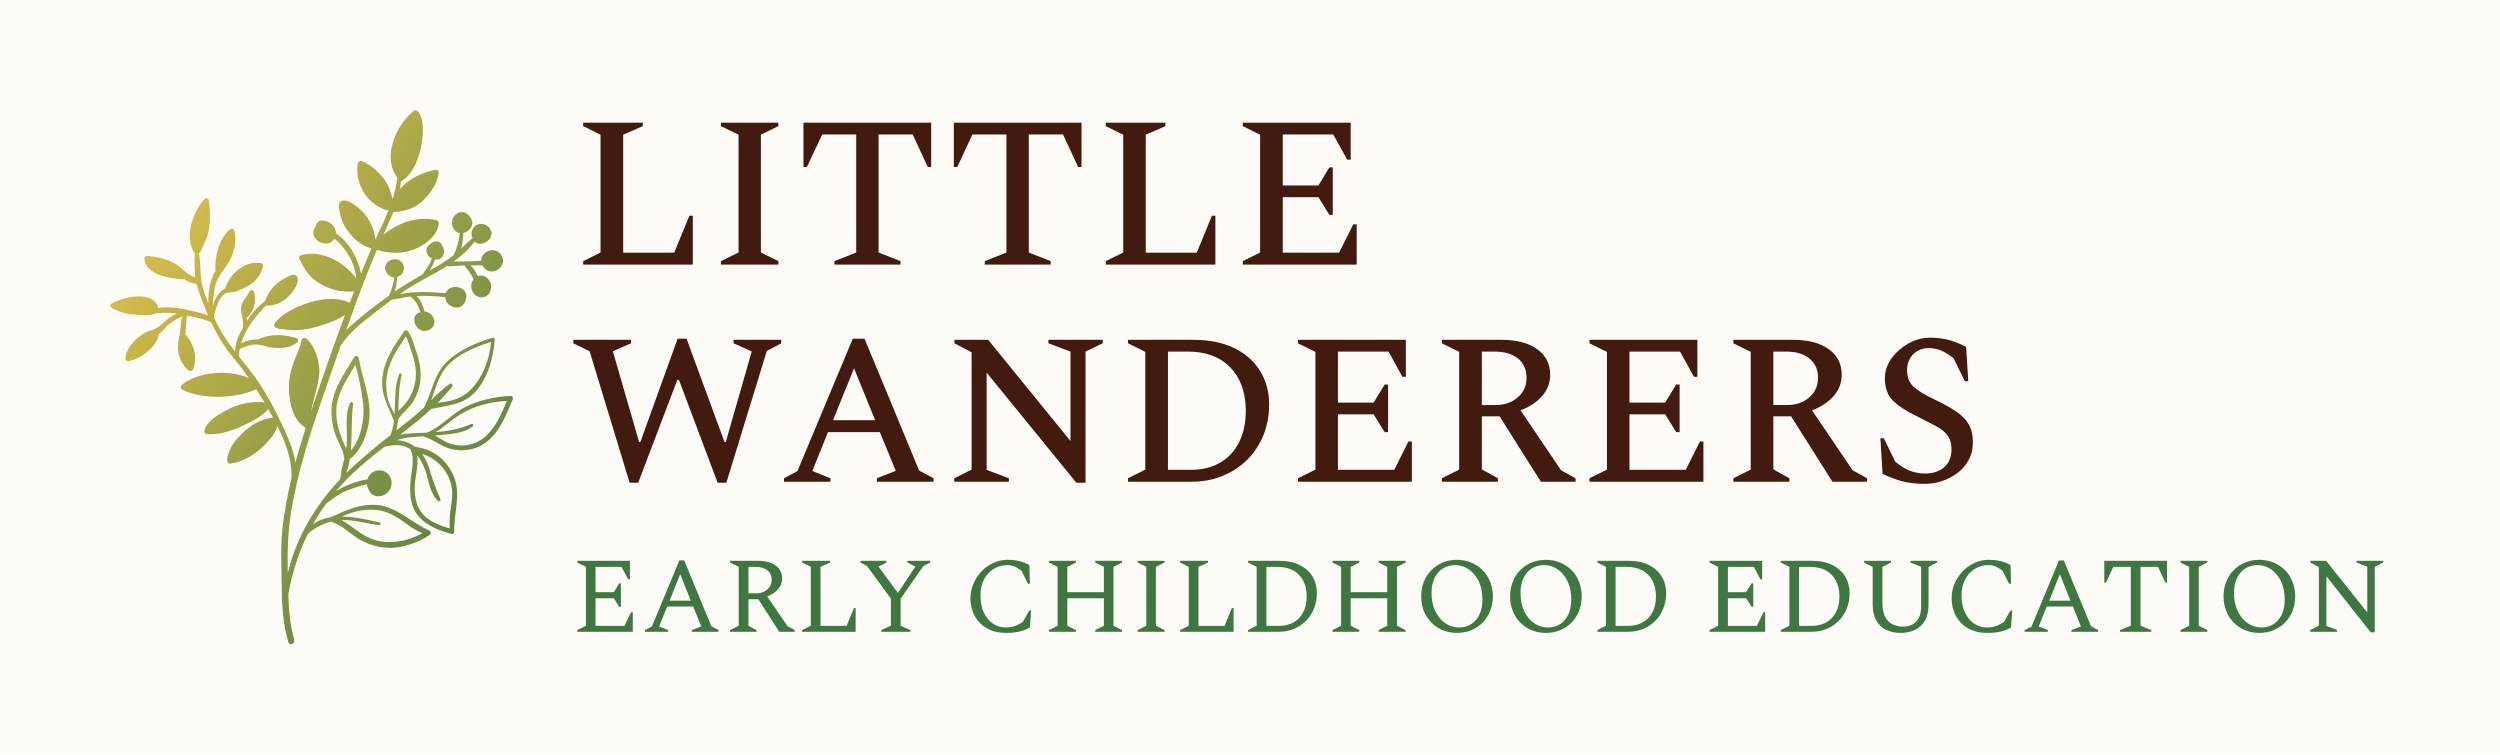<?xml version="1.0" encoding="UTF-8"?>
<!DOCTYPE svg PUBLIC '-//W3C//DTD SVG 1.0//EN'
          'http://www.w3.org/TR/2001/REC-SVG-20010904/DTD/svg10.dtd'>
<svg height="5.265" viewBox="0 0 17.443 5.265" width="17.443" xmlns="http://www.w3.org/2000/svg" xmlns:xlink="http://www.w3.org/1999/xlink"
><g
  ><path d="M-3.979 -0.856H13.464V4.409H-3.979z" fill="#fffcf7" transform="translate(3.979 .856)"
    /><g
    ><path d="M 0.09 0.99 L 0.09 0.966 L 0.211 0.906 L 0.211 0.084 L 0.09 0.024 L 0.09 -1.1102230246251565e-16 L 0.506 -1.1102230246251565e-16 L 0.506 0.024 L 0.369 0.084 L 0.369 0.907 L 0.725 0.907 L 0.831 0.649 L 0.855 0.649 L 0.855 0.99 L 0.09 0.99 Z M 1.051 0.99 L 1.051 0.966 L 1.174 0.906 L 1.174 0.084 L 1.051 0.024 L 1.051 -1.1102230246251565e-16 L 1.452 -1.1102230246251565e-16 L 1.452 0.024 L 1.33 0.084 L 1.33 0.906 L 1.452 0.966 L 1.452 0.99 L 1.051 0.99 Z M 1.843 0.99 L 1.843 0.966 L 1.995 0.906 L 1.995 0.082 L 1.758 0.082 L 1.651 0.309 L 1.627 0.309 L 1.627 -1.1102230246251565e-16 L 2.518 -1.1102230246251565e-16 L 2.518 0.309 L 2.494 0.309 L 2.389 0.082 L 2.151 0.082 L 2.151 0.906 L 2.304 0.966 L 2.304 0.99 L 1.843 0.99 Z M 2.892 0.99 L 2.892 0.966 L 3.043 0.906 L 3.043 0.082 L 2.806 0.082 L 2.7 0.309 L 2.676 0.309 L 2.676 -1.1102230246251565e-16 L 3.567 -1.1102230246251565e-16 L 3.567 0.309 L 3.543 0.309 L 3.438 0.082 L 3.199 0.082 L 3.199 0.906 L 3.352 0.966 L 3.352 0.99 L 2.892 0.99 Z M 3.736 0.99 L 3.736 0.966 L 3.858 0.906 L 3.858 0.084 L 3.736 0.024 L 3.736 -1.1102230246251565e-16 L 4.152 -1.1102230246251565e-16 L 4.152 0.024 L 4.015 0.084 L 4.015 0.907 L 4.371 0.907 L 4.477 0.649 L 4.501 0.649 L 4.501 0.99 L 3.736 0.99 Z M 4.692 0.99 L 4.692 0.966 L 4.813 0.906 L 4.813 0.084 L 4.692 0.024 L 4.692 -1.1102230246251565e-16 L 5.445 -1.1102230246251565e-16 L 5.445 0.258 L 5.421 0.258 L 5.323 0.082 L 4.971 0.082 L 4.971 0.438 L 5.22 0.438 L 5.296 0.312 L 5.32 0.312 L 5.32 0.643 L 5.296 0.643 L 5.22 0.52 L 4.971 0.52 L 4.971 0.907 L 5.364 0.907 L 5.463 0.709 L 5.487 0.709 L 5.487 0.99 L 4.692 0.99 Z M 0.414 2.512 L 0.135 1.595 L 0.021 1.539 L 0.021 1.515 L 0.424 1.515 L 0.424 1.539 L 0.297 1.595 L 0.48 2.228 L 0.489 2.228 L 0.749 1.507 L 0.811 1.507 L 1.076 2.228 L 1.085 2.228 L 1.266 1.596 L 1.139 1.539 L 1.139 1.515 L 1.472 1.515 L 1.472 1.539 L 1.371 1.593 L 1.089 2.512 L 1.028 2.512 L 0.758 1.794 L 0.747 1.794 L 0.474 2.512 L 0.414 2.512 Z M 1.491 2.505 L 1.491 2.481 L 1.585 2.431 L 1.971 1.507 L 2.053 1.507 L 2.434 2.427 L 2.535 2.481 L 2.535 2.505 L 2.139 2.505 L 2.139 2.481 L 2.271 2.429 L 2.16 2.159 L 1.798 2.159 L 1.689 2.43 L 1.815 2.481 L 1.815 2.505 L 1.491 2.505 Z M 1.833 2.076 L 2.127 2.076 L 1.98 1.714 L 1.833 2.076 Z M 2.679 2.505 L 2.679 2.481 L 2.8 2.421 L 2.8 1.602 L 2.68 1.539 L 2.68 1.515 L 2.916 1.515 L 3.49 2.221 L 3.49 1.597 L 3.336 1.539 L 3.336 1.515 L 3.715 1.515 L 3.715 1.539 L 3.595 1.597 L 3.595 2.512 L 3.531 2.512 L 2.905 1.744 L 2.905 2.422 L 3.06 2.481 L 3.06 2.505 L 2.679 2.505 Z M 3.891 2.505 L 3.891 2.481 L 4.012 2.421 L 4.012 1.599 L 3.891 1.539 L 3.891 1.515 L 4.347 1.515 Q 4.515 1.515 4.633 1.573 Q 4.752 1.632 4.814 1.734 Q 4.876 1.836 4.876 1.965 Q 4.876 2.082 4.836 2.181 Q 4.795 2.28 4.723 2.352 Q 4.65 2.424 4.552 2.464 Q 4.453 2.505 4.336 2.505 L 3.891 2.505 Z M 4.306 1.597 L 4.17 1.597 L 4.17 2.422 L 4.329 2.422 Q 4.449 2.422 4.534 2.372 Q 4.62 2.322 4.666 2.23 Q 4.713 2.137 4.713 2.011 Q 4.713 1.887 4.666 1.793 Q 4.618 1.7 4.528 1.648 Q 4.437 1.597 4.306 1.597 Z M 5.077 2.505 L 5.077 2.481 L 5.199 2.421 L 5.199 1.599 L 5.077 1.539 L 5.077 1.515 L 5.83 1.515 L 5.83 1.773 L 5.806 1.773 L 5.709 1.597 L 5.356 1.597 L 5.356 1.953 L 5.605 1.953 L 5.682 1.827 L 5.706 1.827 L 5.706 2.159 L 5.682 2.159 L 5.605 2.035 L 5.356 2.035 L 5.356 2.422 L 5.749 2.422 L 5.848 2.224 L 5.872 2.224 L 5.872 2.505 L 5.077 2.505 Z M 6.081 2.505 L 6.081 2.481 L 6.202 2.421 L 6.202 1.599 L 6.081 1.539 L 6.081 1.515 L 6.498 1.515 Q 6.655 1.515 6.746 1.58 Q 6.837 1.645 6.837 1.759 Q 6.837 1.843 6.78 1.908 Q 6.723 1.972 6.63 2.007 L 6.913 2.425 L 7.014 2.481 L 7.014 2.505 L 6.772 2.505 L 6.484 2.049 L 6.36 2.049 L 6.36 2.419 L 6.472 2.481 L 6.472 2.505 L 6.081 2.505 Z M 6.448 1.597 L 6.36 1.597 L 6.36 1.97 L 6.457 1.97 Q 6.55 1.97 6.611 1.916 Q 6.672 1.863 6.672 1.78 Q 6.672 1.695 6.613 1.646 Q 6.553 1.597 6.448 1.597 Z M 7.111 2.505 L 7.111 2.481 L 7.233 2.421 L 7.233 1.599 L 7.111 1.539 L 7.111 1.515 L 7.864 1.515 L 7.864 1.773 L 7.84 1.773 L 7.743 1.597 L 7.39 1.597 L 7.39 1.953 L 7.639 1.953 L 7.716 1.827 L 7.74 1.827 L 7.74 2.159 L 7.716 2.159 L 7.639 2.035 L 7.39 2.035 L 7.39 2.422 L 7.783 2.422 L 7.882 2.224 L 7.906 2.224 L 7.906 2.505 L 7.111 2.505 Z M 8.115 2.505 L 8.115 2.481 L 8.236 2.421 L 8.236 1.599 L 8.115 1.539 L 8.115 1.515 L 8.532 1.515 Q 8.689 1.515 8.78 1.58 Q 8.871 1.645 8.871 1.759 Q 8.871 1.843 8.814 1.908 Q 8.757 1.972 8.664 2.007 L 8.947 2.425 L 9.048 2.481 L 9.048 2.505 L 8.806 2.505 L 8.518 2.049 L 8.394 2.049 L 8.394 2.419 L 8.506 2.481 L 8.506 2.505 L 8.115 2.505 Z M 8.482 1.597 L 8.394 1.597 L 8.394 1.97 L 8.491 1.97 Q 8.584 1.97 8.645 1.916 Q 8.706 1.863 8.706 1.78 Q 8.706 1.695 8.646 1.646 Q 8.587 1.597 8.482 1.597 Z M 9.454 2.52 Q 9.36 2.52 9.293 2.502 Q 9.226 2.484 9.156 2.45 L 9.141 2.202 L 9.165 2.202 L 9.244 2.365 Q 9.297 2.409 9.348 2.429 Q 9.399 2.448 9.45 2.448 Q 9.537 2.448 9.587 2.403 Q 9.637 2.358 9.637 2.28 Q 9.637 2.218 9.609 2.182 Q 9.582 2.145 9.527 2.116 Q 9.472 2.087 9.393 2.047 Q 9.286 1.996 9.229 1.94 Q 9.172 1.884 9.172 1.782 Q 9.172 1.728 9.198 1.678 Q 9.225 1.627 9.27 1.588 Q 9.315 1.548 9.37 1.524 Q 9.426 1.5 9.486 1.5 Q 9.556 1.5 9.618 1.516 Q 9.679 1.533 9.739 1.564 L 9.754 1.804 L 9.73 1.804 L 9.652 1.644 Q 9.604 1.607 9.565 1.59 Q 9.526 1.573 9.477 1.573 Q 9.412 1.573 9.369 1.617 Q 9.327 1.66 9.327 1.726 Q 9.327 1.8 9.372 1.842 Q 9.418 1.884 9.52 1.932 Q 9.61 1.975 9.669 2.015 Q 9.729 2.055 9.757 2.104 Q 9.786 2.154 9.786 2.23 Q 9.786 2.301 9.756 2.355 Q 9.726 2.409 9.676 2.446 Q 9.627 2.482 9.569 2.501 Q 9.511 2.52 9.454 2.52 Z" fill="#431a10" transform="translate(3.979 .856)"
    /></g
    ><g
    ><path d="M 0.049 3.552 L 0.049 3.54 L 0.109 3.51 L 0.109 3.099 L 0.049 3.069 L 0.049 3.057 L 0.416 3.057 L 0.416 3.186 L 0.404 3.186 L 0.357 3.099 L 0.176 3.099 L 0.176 3.276 L 0.304 3.276 L 0.341 3.214 L 0.353 3.214 L 0.353 3.378 L 0.341 3.378 L 0.304 3.318 L 0.176 3.318 L 0.176 3.511 L 0.378 3.511 L 0.424 3.416 L 0.436 3.416 L 0.436 3.552 L 0.049 3.552 Z M 0.521 3.552 L 0.521 3.54 L 0.569 3.516 L 0.761 3.054 L 0.795 3.054 L 0.984 3.513 L 1.034 3.54 L 1.034 3.552 L 0.848 3.552 L 0.848 3.54 L 0.914 3.515 L 0.858 3.376 L 0.676 3.376 L 0.62 3.515 L 0.683 3.54 L 0.683 3.552 L 0.521 3.552 Z M 0.693 3.335 L 0.841 3.335 L 0.767 3.15 L 0.693 3.335 Z M 1.115 3.552 L 1.115 3.54 L 1.175 3.51 L 1.175 3.099 L 1.115 3.069 L 1.115 3.057 L 1.309 3.057 Q 1.387 3.057 1.433 3.09 Q 1.478 3.123 1.478 3.18 Q 1.478 3.222 1.45 3.255 Q 1.421 3.288 1.374 3.306 L 1.516 3.513 L 1.566 3.54 L 1.566 3.552 L 1.458 3.552 L 1.312 3.325 L 1.243 3.325 L 1.243 3.51 L 1.299 3.54 L 1.299 3.552 L 1.115 3.552 Z M 1.291 3.099 L 1.243 3.099 L 1.243 3.284 L 1.296 3.284 Q 1.343 3.284 1.374 3.257 Q 1.405 3.231 1.405 3.189 Q 1.405 3.147 1.375 3.123 Q 1.344 3.099 1.291 3.099 Z M 1.618 3.552 L 1.618 3.54 L 1.678 3.51 L 1.678 3.099 L 1.618 3.069 L 1.618 3.057 L 1.813 3.057 L 1.813 3.069 L 1.746 3.099 L 1.746 3.511 L 1.928 3.511 L 1.979 3.386 L 1.991 3.386 L 1.991 3.552 L 1.618 3.552 Z M 2.17 3.552 L 2.17 3.54 L 2.237 3.51 L 2.237 3.321 L 2.071 3.094 L 2.025 3.069 L 2.025 3.057 L 2.206 3.057 L 2.206 3.069 L 2.152 3.096 L 2.152 3.099 L 2.286 3.281 L 2.407 3.099 L 2.407 3.096 L 2.352 3.069 L 2.352 3.057 L 2.511 3.057 L 2.511 3.069 L 2.463 3.094 L 2.305 3.321 L 2.305 3.51 L 2.372 3.54 L 2.372 3.552 L 2.17 3.552 Z M 3.04 3.56 Q 2.963 3.56 2.908 3.528 Q 2.852 3.497 2.822 3.442 Q 2.792 3.388 2.792 3.318 Q 2.792 3.265 2.813 3.217 Q 2.833 3.168 2.869 3.131 Q 2.905 3.093 2.951 3.072 Q 2.998 3.05 3.051 3.05 Q 3.088 3.05 3.115 3.055 Q 3.141 3.06 3.161 3.067 Q 3.182 3.075 3.203 3.086 L 3.207 3.217 L 3.193 3.217 L 3.148 3.126 Q 3.119 3.105 3.098 3.096 Q 3.076 3.087 3.049 3.087 Q 2.995 3.087 2.953 3.114 Q 2.911 3.141 2.886 3.188 Q 2.862 3.235 2.862 3.296 Q 2.862 3.367 2.885 3.418 Q 2.909 3.468 2.949 3.495 Q 2.989 3.522 3.038 3.522 Q 3.079 3.522 3.107 3.51 Q 3.136 3.498 3.157 3.484 L 3.202 3.404 L 3.215 3.404 L 3.207 3.523 Q 3.185 3.534 3.162 3.543 Q 3.139 3.551 3.11 3.555 Q 3.081 3.56 3.04 3.56 Z M 3.34 3.552 L 3.34 3.54 L 3.4 3.51 L 3.4 3.099 L 3.34 3.069 L 3.34 3.057 L 3.528 3.057 L 3.528 3.069 L 3.468 3.099 L 3.468 3.276 L 3.723 3.276 L 3.723 3.099 L 3.663 3.069 L 3.663 3.057 L 3.85 3.057 L 3.85 3.069 L 3.79 3.099 L 3.79 3.51 L 3.85 3.54 L 3.85 3.552 L 3.663 3.552 L 3.663 3.54 L 3.723 3.51 L 3.723 3.318 L 3.468 3.318 L 3.468 3.51 L 3.528 3.54 L 3.528 3.552 L 3.34 3.552 Z M 3.959 3.552 L 3.959 3.54 L 4.019 3.51 L 4.019 3.099 L 3.959 3.069 L 3.959 3.057 L 4.146 3.057 L 4.146 3.069 L 4.086 3.099 L 4.086 3.51 L 4.146 3.54 L 4.146 3.552 L 3.959 3.552 Z M 4.255 3.552 L 4.255 3.54 L 4.315 3.51 L 4.315 3.099 L 4.255 3.069 L 4.255 3.057 L 4.45 3.057 L 4.45 3.069 L 4.383 3.099 L 4.383 3.511 L 4.565 3.511 L 4.616 3.386 L 4.628 3.386 L 4.628 3.552 L 4.255 3.552 Z M 4.729 3.552 L 4.729 3.54 L 4.789 3.51 L 4.789 3.099 L 4.729 3.069 L 4.729 3.057 L 4.949 3.057 Q 5.031 3.057 5.09 3.087 Q 5.148 3.116 5.179 3.167 Q 5.209 3.218 5.209 3.282 Q 5.209 3.341 5.189 3.39 Q 5.169 3.44 5.133 3.476 Q 5.097 3.512 5.049 3.532 Q 5.001 3.552 4.944 3.552 L 4.729 3.552 Z M 4.932 3.099 L 4.857 3.099 L 4.857 3.511 L 4.943 3.511 Q 5.003 3.511 5.047 3.486 Q 5.091 3.461 5.114 3.415 Q 5.138 3.369 5.138 3.306 Q 5.138 3.243 5.114 3.196 Q 5.09 3.15 5.044 3.124 Q 4.998 3.099 4.932 3.099 Z M 5.318 3.552 L 5.318 3.54 L 5.378 3.51 L 5.378 3.099 L 5.318 3.069 L 5.318 3.057 L 5.505 3.057 L 5.505 3.069 L 5.445 3.099 L 5.445 3.276 L 5.7 3.276 L 5.7 3.099 L 5.64 3.069 L 5.64 3.057 L 5.828 3.057 L 5.828 3.069 L 5.768 3.099 L 5.768 3.51 L 5.828 3.54 L 5.828 3.552 L 5.64 3.552 L 5.64 3.54 L 5.7 3.51 L 5.7 3.318 L 5.445 3.318 L 5.445 3.51 L 5.505 3.54 L 5.505 3.552 L 5.318 3.552 Z M 6.186 3.56 Q 6.132 3.56 6.087 3.541 Q 6.042 3.522 6.008 3.488 Q 5.974 3.453 5.955 3.407 Q 5.937 3.36 5.937 3.305 Q 5.937 3.249 5.955 3.203 Q 5.974 3.156 6.008 3.122 Q 6.042 3.088 6.087 3.069 Q 6.132 3.05 6.186 3.05 Q 6.24 3.05 6.286 3.069 Q 6.332 3.088 6.366 3.122 Q 6.399 3.156 6.418 3.203 Q 6.437 3.249 6.437 3.305 Q 6.437 3.36 6.418 3.407 Q 6.399 3.453 6.366 3.488 Q 6.332 3.522 6.286 3.541 Q 6.24 3.56 6.186 3.56 Z M 6.202 3.522 Q 6.25 3.522 6.287 3.498 Q 6.323 3.474 6.344 3.431 Q 6.364 3.387 6.364 3.328 Q 6.364 3.255 6.339 3.201 Q 6.313 3.147 6.27 3.117 Q 6.227 3.087 6.174 3.087 Q 6.126 3.087 6.089 3.11 Q 6.051 3.134 6.03 3.177 Q 6.009 3.221 6.009 3.28 Q 6.009 3.353 6.035 3.408 Q 6.061 3.462 6.105 3.492 Q 6.148 3.522 6.202 3.522 Z M 6.807 3.56 Q 6.753 3.56 6.707 3.541 Q 6.662 3.522 6.628 3.488 Q 6.594 3.453 6.576 3.407 Q 6.557 3.36 6.557 3.305 Q 6.557 3.249 6.576 3.203 Q 6.594 3.156 6.628 3.122 Q 6.662 3.088 6.707 3.069 Q 6.753 3.05 6.807 3.05 Q 6.861 3.05 6.906 3.069 Q 6.952 3.088 6.986 3.122 Q 7.02 3.156 7.038 3.203 Q 7.057 3.249 7.057 3.305 Q 7.057 3.36 7.038 3.407 Q 7.02 3.453 6.986 3.488 Q 6.952 3.522 6.906 3.541 Q 6.861 3.56 6.807 3.56 Z M 6.822 3.522 Q 6.87 3.522 6.907 3.498 Q 6.943 3.474 6.964 3.431 Q 6.984 3.387 6.984 3.328 Q 6.984 3.255 6.959 3.201 Q 6.933 3.147 6.89 3.117 Q 6.847 3.087 6.794 3.087 Q 6.746 3.087 6.709 3.11 Q 6.672 3.134 6.651 3.177 Q 6.63 3.221 6.63 3.28 Q 6.63 3.353 6.655 3.408 Q 6.681 3.462 6.725 3.492 Q 6.768 3.522 6.822 3.522 Z M 7.166 3.552 L 7.166 3.54 L 7.226 3.51 L 7.226 3.099 L 7.166 3.069 L 7.166 3.057 L 7.386 3.057 Q 7.468 3.057 7.527 3.087 Q 7.585 3.116 7.615 3.167 Q 7.646 3.218 7.646 3.282 Q 7.646 3.341 7.626 3.39 Q 7.606 3.44 7.57 3.476 Q 7.534 3.512 7.486 3.532 Q 7.437 3.552 7.38 3.552 L 7.166 3.552 Z M 7.368 3.099 L 7.293 3.099 L 7.293 3.511 L 7.38 3.511 Q 7.44 3.511 7.483 3.486 Q 7.527 3.461 7.551 3.415 Q 7.575 3.369 7.575 3.306 Q 7.575 3.243 7.551 3.196 Q 7.527 3.15 7.48 3.124 Q 7.434 3.099 7.368 3.099 Z M 7.949 3.552 L 7.949 3.54 L 8.009 3.51 L 8.009 3.099 L 7.949 3.069 L 7.949 3.057 L 8.316 3.057 L 8.316 3.186 L 8.304 3.186 L 8.258 3.099 L 8.077 3.099 L 8.077 3.276 L 8.204 3.276 L 8.242 3.214 L 8.254 3.214 L 8.254 3.378 L 8.242 3.378 L 8.204 3.318 L 8.077 3.318 L 8.077 3.511 L 8.279 3.511 L 8.325 3.416 L 8.337 3.416 L 8.337 3.552 L 7.949 3.552 Z M 8.446 3.552 L 8.446 3.54 L 8.506 3.51 L 8.506 3.099 L 8.446 3.069 L 8.446 3.057 L 8.666 3.057 Q 8.748 3.057 8.807 3.087 Q 8.865 3.116 8.896 3.167 Q 8.926 3.218 8.926 3.282 Q 8.926 3.341 8.906 3.39 Q 8.886 3.44 8.85 3.476 Q 8.814 3.512 8.766 3.532 Q 8.717 3.552 8.66 3.552 L 8.446 3.552 Z M 8.648 3.099 L 8.573 3.099 L 8.573 3.511 L 8.66 3.511 Q 8.72 3.511 8.764 3.486 Q 8.807 3.461 8.831 3.415 Q 8.855 3.369 8.855 3.306 Q 8.855 3.243 8.831 3.196 Q 8.807 3.15 8.761 3.124 Q 8.714 3.099 8.648 3.099 Z M 9.282 3.56 Q 9.226 3.56 9.182 3.539 Q 9.138 3.518 9.113 3.474 Q 9.087 3.43 9.087 3.36 L 9.087 3.099 L 9.027 3.069 L 9.027 3.057 L 9.215 3.057 L 9.215 3.069 L 9.155 3.099 L 9.155 3.349 Q 9.155 3.411 9.174 3.448 Q 9.194 3.485 9.227 3.501 Q 9.26 3.516 9.302 3.516 Q 9.335 3.516 9.363 3.502 Q 9.391 3.488 9.408 3.457 Q 9.425 3.426 9.425 3.375 L 9.425 3.098 L 9.35 3.069 L 9.35 3.057 L 9.536 3.057 L 9.536 3.069 L 9.477 3.099 L 9.477 3.36 Q 9.477 3.43 9.452 3.474 Q 9.426 3.518 9.382 3.539 Q 9.338 3.56 9.282 3.56 Z M 9.885 3.56 Q 9.809 3.56 9.753 3.528 Q 9.698 3.497 9.668 3.442 Q 9.638 3.388 9.638 3.318 Q 9.638 3.265 9.658 3.217 Q 9.679 3.168 9.714 3.131 Q 9.75 3.093 9.797 3.072 Q 9.844 3.05 9.896 3.05 Q 9.934 3.05 9.96 3.055 Q 9.986 3.06 10.007 3.067 Q 10.028 3.075 10.049 3.086 L 10.052 3.217 L 10.039 3.217 L 9.993 3.126 Q 9.965 3.105 9.943 3.096 Q 9.922 3.087 9.895 3.087 Q 9.841 3.087 9.798 3.114 Q 9.756 3.141 9.732 3.188 Q 9.707 3.235 9.707 3.296 Q 9.707 3.367 9.731 3.418 Q 9.755 3.468 9.795 3.495 Q 9.835 3.522 9.884 3.522 Q 9.925 3.522 9.953 3.51 Q 9.981 3.498 10.003 3.484 L 10.048 3.404 L 10.061 3.404 L 10.052 3.523 Q 10.031 3.534 10.008 3.543 Q 9.985 3.551 9.956 3.555 Q 9.926 3.56 9.885 3.56 Z M 10.147 3.552 L 10.147 3.54 L 10.195 3.516 L 10.387 3.054 L 10.421 3.054 L 10.61 3.513 L 10.66 3.54 L 10.66 3.552 L 10.474 3.552 L 10.474 3.54 L 10.54 3.515 L 10.484 3.376 L 10.301 3.376 L 10.246 3.515 L 10.309 3.54 L 10.309 3.552 L 10.147 3.552 Z M 10.319 3.335 L 10.467 3.335 L 10.393 3.15 L 10.319 3.335 Z M 10.813 3.552 L 10.813 3.54 L 10.888 3.51 L 10.888 3.099 L 10.766 3.099 L 10.715 3.209 L 10.703 3.209 L 10.703 3.057 L 11.141 3.057 L 11.141 3.209 L 11.129 3.209 L 11.078 3.099 L 10.956 3.099 L 10.956 3.51 L 11.031 3.54 L 11.031 3.552 L 10.813 3.552 Z M 11.235 3.552 L 11.235 3.54 L 11.295 3.51 L 11.295 3.099 L 11.235 3.069 L 11.235 3.057 L 11.422 3.057 L 11.422 3.069 L 11.362 3.099 L 11.362 3.51 L 11.422 3.54 L 11.422 3.552 L 11.235 3.552 Z M 11.785 3.56 Q 11.731 3.56 11.685 3.541 Q 11.64 3.522 11.606 3.488 Q 11.572 3.453 11.554 3.407 Q 11.535 3.36 11.535 3.305 Q 11.535 3.249 11.554 3.203 Q 11.572 3.156 11.606 3.122 Q 11.64 3.088 11.685 3.069 Q 11.731 3.05 11.785 3.05 Q 11.839 3.05 11.884 3.069 Q 11.93 3.088 11.964 3.122 Q 11.998 3.156 12.016 3.203 Q 12.035 3.249 12.035 3.305 Q 12.035 3.36 12.016 3.407 Q 11.998 3.453 11.964 3.488 Q 11.93 3.522 11.884 3.541 Q 11.839 3.56 11.785 3.56 Z M 11.8 3.522 Q 11.848 3.522 11.885 3.498 Q 11.921 3.474 11.942 3.431 Q 11.962 3.387 11.962 3.328 Q 11.962 3.255 11.937 3.201 Q 11.911 3.147 11.868 3.117 Q 11.825 3.087 11.772 3.087 Q 11.724 3.087 11.687 3.11 Q 11.65 3.134 11.629 3.177 Q 11.608 3.221 11.608 3.28 Q 11.608 3.353 11.634 3.408 Q 11.659 3.462 11.703 3.492 Q 11.746 3.522 11.8 3.522 Z M 12.14 3.552 L 12.14 3.54 L 12.2 3.51 L 12.2 3.101 L 12.141 3.069 L 12.141 3.057 L 12.251 3.057 L 12.538 3.417 L 12.538 3.098 L 12.463 3.069 L 12.463 3.057 L 12.649 3.057 L 12.649 3.069 L 12.59 3.099 L 12.59 3.556 L 12.562 3.556 L 12.253 3.165 L 12.253 3.511 L 12.328 3.54 L 12.328 3.552 L 12.14 3.552 Z" fill="#3e7742" transform="translate(3.979 .856)"
    /></g
    ><g clip-path="url(&quot;#a&quot;)" transform="translate(3.979 .856)"
    ><g clip-path="url(&quot;#b&quot;)"
      ><path d="M -0.419 1.906 C -0.522 1.912 -0.639 1.936 -0.731 1.983 C -0.829 2.032 -0.9 2.122 -1.001 2.163 C -1.011 2.163 -1.021 2.164 -1.031 2.164 C -1.082 2.167 -1.136 2.166 -1.186 2.176 C -1.112 2.119 -1.039 2.061 -0.971 1.998 C -0.862 1.972 -0.752 1.972 -0.668 1.884 C -0.576 1.786 -0.537 1.645 -0.527 1.514 C -0.527 1.51 -0.528 1.505 -0.532 1.503 C -0.535 1.5 -0.54 1.5 -0.544 1.501 C -0.656 1.535 -0.773 1.584 -0.859 1.666 C -0.953 1.757 -0.963 1.877 -1.02 1.986 C -1.024 1.991 -1.029 1.995 -1.033 1.999 C -1.091 2.052 -1.152 2.1 -1.214 2.148 C -1.208 2.123 -1.204 2.097 -1.203 2.071 C -1.202 2.07 -1.201 2.07 -1.201 2.069 C -1.168 2.019 -1.117 1.986 -1.088 1.931 C -1.06 1.88 -1.045 1.823 -1.044 1.765 C -1.044 1.706 -1.055 1.648 -1.076 1.593 C -1.091 1.551 -1.105 1.487 -1.135 1.454 C -1.138 1.45 -1.142 1.448 -1.147 1.448 C -1.152 1.448 -1.156 1.45 -1.159 1.454 C -1.227 1.555 -1.299 1.655 -1.311 1.779 C -1.323 1.899 -1.27 1.977 -1.23 2.082 C -1.234 2.116 -1.242 2.149 -1.255 2.181 C -1.362 2.263 -1.464 2.35 -1.562 2.443 C -1.551 2.412 -1.543 2.38 -1.539 2.347 C -1.454 2.288 -1.406 2.148 -1.401 2.05 C -1.393 1.912 -1.454 1.777 -1.476 1.642 C -1.478 1.629 -1.499 1.621 -1.507 1.634 C -1.573 1.748 -1.661 1.861 -1.666 1.997 C -1.668 2.052 -1.661 2.107 -1.645 2.159 C -1.627 2.219 -1.581 2.283 -1.577 2.344 C -1.59 2.391 -1.599 2.439 -1.605 2.487 C -1.778 2.668 -1.914 2.898 -1.971 3.144 C -1.974 3.005 -1.972 2.87 -1.95 2.732 C -1.905 2.438 -1.811 2.155 -1.714 1.876 C -1.677 1.769 -1.639 1.662 -1.602 1.555 C -1.556 1.485 -1.495 1.429 -1.427 1.375 C -1.367 1.327 -1.307 1.28 -1.245 1.235 C -1.201 1.228 -1.158 1.218 -1.114 1.213 C -1.114 1.213 -1.113 1.214 -1.113 1.215 C -1.093 1.23 -1.077 1.25 -1.066 1.272 C -1.058 1.288 -1.051 1.305 -1.045 1.322 C -1.053 1.323 -1.06 1.327 -1.067 1.331 C -1.104 1.358 -1.089 1.413 -1.058 1.438 C -1.042 1.451 -1.022 1.456 -1.002 1.452 C -0.982 1.448 -0.965 1.436 -0.955 1.418 C -0.934 1.379 -0.964 1.33 -1.005 1.319 C -1.009 1.318 -1.013 1.318 -1.017 1.318 C -1.027 1.281 -1.045 1.232 -1.074 1.209 C -1.072 1.209 -1.07 1.209 -1.067 1.209 C -1.002 1.207 -0.937 1.21 -0.872 1.217 C -0.872 1.219 -0.871 1.222 -0.871 1.225 C -0.87 1.228 -0.87 1.23 -0.869 1.233 C -0.865 1.28 -0.764 1.328 -0.732 1.244 C -0.691 1.139 -0.845 1.115 -0.869 1.19 C -0.977 1.181 -1.086 1.174 -1.191 1.197 C -1.176 1.187 -1.161 1.176 -1.146 1.166 C -1.055 1.107 -0.954 1.059 -0.862 1.001 C -0.824 1.003 -0.784 0.997 -0.746 0.996 C -0.744 0.996 -0.741 0.996 -0.739 0.996 C -0.721 1.018 -0.704 1.041 -0.689 1.065 C -0.684 1.074 -0.679 1.083 -0.674 1.092 C -0.682 1.102 -0.688 1.114 -0.69 1.127 C -0.697 1.167 -0.672 1.212 -0.63 1.218 C -0.595 1.224 -0.561 1.2 -0.555 1.165 C -0.543 1.136 -0.56 1.096 -0.589 1.077 C -0.606 1.066 -0.626 1.064 -0.644 1.071 C -0.659 1.045 -0.674 1.016 -0.695 0.996 C -0.667 0.996 -0.64 0.996 -0.612 0.995 C -0.612 0.995 -0.612 0.996 -0.612 0.997 C -0.577 1.064 -0.497 1.039 -0.478 0.994 C -0.468 0.977 -0.466 0.956 -0.475 0.937 C -0.505 0.855 -0.624 0.89 -0.621 0.963 C -0.685 0.969 -0.751 0.968 -0.816 0.969 C -0.759 0.931 -0.709 0.884 -0.668 0.83 C -0.656 0.842 -0.64 0.848 -0.623 0.845 C -0.581 0.84 -0.536 0.799 -0.553 0.754 C -0.56 0.735 -0.574 0.72 -0.593 0.712 C -0.612 0.704 -0.633 0.704 -0.651 0.712 C -0.68 0.727 -0.695 0.76 -0.687 0.792 C -0.686 0.796 -0.684 0.801 -0.682 0.805 C -0.711 0.828 -0.736 0.855 -0.763 0.88 C -0.758 0.866 -0.755 0.852 -0.752 0.837 C -0.749 0.814 -0.747 0.792 -0.746 0.769 C -0.711 0.762 -0.68 0.729 -0.684 0.692 C -0.687 0.675 -0.695 0.659 -0.707 0.648 C -0.727 0.622 -0.764 0.616 -0.791 0.634 C -0.837 0.662 -0.838 0.741 -0.787 0.765 C -0.782 0.767 -0.777 0.769 -0.771 0.77 C -0.774 0.796 -0.779 0.821 -0.785 0.847 C -0.793 0.874 -0.802 0.9 -0.814 0.925 C -0.86 0.96 -0.908 0.991 -0.959 1.019 C -0.967 1.023 -0.974 1.027 -0.982 1.031 C -0.966 1.008 -0.953 0.982 -0.944 0.954 C -0.919 0.959 -0.894 0.946 -0.885 0.922 C -0.876 0.901 -0.88 0.876 -0.895 0.858 C -0.897 0.848 -0.903 0.84 -0.911 0.835 C -0.929 0.824 -0.951 0.826 -0.967 0.839 C -0.968 0.84 -0.969 0.84 -0.97 0.841 C -1.007 0.863 -1.01 0.893 -0.997 0.917 C -0.992 0.931 -0.981 0.942 -0.967 0.947 C -0.976 0.989 -1.007 1.023 -1.031 1.059 C -1.098 1.097 -1.163 1.135 -1.225 1.178 C -1.215 1.145 -1.209 1.111 -1.208 1.076 C -1.181 1.069 -1.163 1.046 -1.161 1.019 C -1.16 1.011 -1.161 1.002 -1.164 0.994 C -1.179 0.95 -1.234 0.94 -1.269 0.968 C -1.306 0.997 -1.296 1.047 -1.258 1.07 C -1.249 1.076 -1.238 1.079 -1.228 1.079 C -1.23 1.099 -1.234 1.119 -1.24 1.139 C -1.246 1.162 -1.254 1.184 -1.264 1.206 C -1.352 1.268 -1.438 1.335 -1.519 1.406 C -1.534 1.419 -1.549 1.434 -1.564 1.449 C -1.517 1.315 -1.468 1.182 -1.416 1.05 C -1.395 0.995 -1.372 0.942 -1.349 0.888 C -1.259 0.913 -1.172 0.918 -1.082 0.881 C -1.013 0.853 -0.921 0.783 -0.918 0.701 C -0.917 0.691 -0.924 0.681 -0.934 0.68 C -1.069 0.65 -1.2 0.698 -1.303 0.781 C -1.289 0.749 -1.275 0.717 -1.261 0.685 C -1.252 0.664 -1.243 0.643 -1.234 0.622 C -1.231 0.623 -1.227 0.624 -1.224 0.623 C -1.146 0.615 -1.082 0.598 -1.025 0.541 C -0.972 0.489 -0.927 0.423 -0.918 0.348 C -0.917 0.343 -0.919 0.337 -0.923 0.333 C -0.927 0.33 -0.932 0.328 -0.938 0.329 C -1.026 0.343 -1.126 0.389 -1.188 0.462 C -1.185 0.444 -1.183 0.425 -1.182 0.407 C -1.178 0.407 -1.175 0.405 -1.171 0.403 C -1.095 0.358 -1.052 0.235 -1.038 0.151 C -1.027 0.088 -1.016 -0.028 -1.064 -0.079 C -1.071 -0.087 -1.083 -0.089 -1.091 -0.083 C -1.215 0.013 -1.315 0.239 -1.208 0.382 C -1.208 0.385 -1.208 0.387 -1.207 0.389 C -1.207 0.389 -1.207 0.39 -1.207 0.39 C -1.214 0.439 -1.225 0.486 -1.24 0.533 C -1.253 0.479 -1.271 0.428 -1.307 0.383 C -1.341 0.341 -1.402 0.286 -1.455 0.268 C -1.46 0.266 -1.467 0.267 -1.472 0.27 C -1.477 0.273 -1.481 0.278 -1.482 0.284 C -1.498 0.367 -1.468 0.462 -1.413 0.525 C -1.383 0.559 -1.322 0.604 -1.268 0.612 C -1.29 0.666 -1.314 0.719 -1.34 0.772 C -1.347 0.787 -1.353 0.802 -1.36 0.817 C -1.367 0.745 -1.396 0.678 -1.445 0.626 C -1.469 0.599 -1.565 0.513 -1.605 0.553 C -1.621 0.568 -1.612 0.602 -1.609 0.621 C -1.603 0.663 -1.587 0.703 -1.564 0.738 C -1.523 0.8 -1.462 0.859 -1.387 0.877 C -1.413 0.935 -1.437 0.994 -1.46 1.053 C -1.468 1.003 -1.491 0.952 -1.512 0.911 C -1.541 0.855 -1.583 0.808 -1.634 0.772 C -1.637 0.736 -1.659 0.704 -1.693 0.691 C -1.745 0.669 -1.77 0.691 -1.777 0.724 C -1.795 0.745 -1.798 0.774 -1.785 0.798 C -1.762 0.841 -1.698 0.859 -1.66 0.827 C -1.654 0.822 -1.649 0.817 -1.645 0.81 C -1.563 0.875 -1.502 0.982 -1.494 1.085 C -1.582 0.97 -1.739 0.882 -1.881 0.926 C -1.89 0.931 -1.895 0.942 -1.891 0.951 C -1.851 1.025 -1.827 1.074 -1.751 1.12 C -1.679 1.165 -1.594 1.185 -1.509 1.177 C -1.519 1.203 -1.529 1.23 -1.539 1.256 C -1.623 1.216 -1.729 1.227 -1.815 1.253 C -1.899 1.278 -2.01 1.328 -2.063 1.401 C -2.067 1.405 -2.068 1.411 -2.067 1.417 C -2.065 1.423 -2.061 1.427 -2.056 1.43 C -2.051 1.431 -2.046 1.432 -2.041 1.433 C -2.037 1.439 -2.03 1.442 -2.022 1.441 C -2.019 1.441 -2.016 1.44 -2.013 1.44 C -1.923 1.457 -1.832 1.445 -1.744 1.416 C -1.698 1.402 -1.624 1.377 -1.572 1.342 C -1.652 1.557 -1.727 1.773 -1.8 1.99 C -1.803 1.998 -1.805 2.006 -1.808 2.014 C -1.793 1.92 -1.753 1.829 -1.751 1.731 C -1.75 1.662 -1.785 1.548 -1.844 1.505 C -1.849 1.501 -1.856 1.501 -1.862 1.503 C -1.869 1.506 -1.873 1.511 -1.874 1.518 C -1.889 1.586 -1.926 1.648 -1.944 1.715 C -1.962 1.777 -1.967 1.841 -1.96 1.905 C -1.949 1.999 -1.925 2.079 -1.846 2.13 C -1.872 2.21 -1.896 2.29 -1.918 2.371 C -1.93 2.289 -1.967 2.204 -1.997 2.137 C -2.058 2.005 -2.129 1.869 -2.216 1.753 C -2.248 1.711 -2.28 1.671 -2.312 1.631 C -2.312 1.613 -2.31 1.596 -2.306 1.579 C -2.272 1.563 -2.23 1.547 -2.192 1.548 C -2.155 1.548 -2.116 1.566 -2.078 1.57 C -2.019 1.576 -1.952 1.573 -1.906 1.533 C -1.896 1.526 -1.896 1.507 -1.91 1.503 C -2 1.477 -2.081 1.471 -2.169 1.508 C -2.172 1.509 -2.174 1.511 -2.176 1.513 C -2.179 1.513 -2.183 1.512 -2.186 1.512 C -2.225 1.512 -2.263 1.522 -2.297 1.54 C -2.267 1.439 -2.197 1.351 -2.122 1.275 C -2.121 1.275 -2.119 1.276 -2.118 1.276 C -2.06 1.28 -2.003 1.249 -1.962 1.208 C -1.937 1.183 -1.886 1.116 -1.905 1.076 C -1.922 1.038 -1.988 1.084 -2.01 1.096 C -2.065 1.129 -2.108 1.181 -2.129 1.242 C -2.131 1.243 -2.132 1.245 -2.133 1.247 C -2.182 1.285 -2.223 1.33 -2.255 1.383 C -2.256 1.376 -2.257 1.369 -2.258 1.362 C -2.257 1.361 -2.255 1.36 -2.254 1.359 C -2.206 1.316 -2.189 1.243 -2.206 1.181 C -2.208 1.174 -2.213 1.169 -2.22 1.168 C -2.227 1.167 -2.234 1.171 -2.237 1.177 C -2.26 1.224 -2.3 1.249 -2.298 1.306 C -2.296 1.324 -2.293 1.342 -2.288 1.36 C -2.284 1.383 -2.283 1.407 -2.284 1.431 C -2.291 1.443 -2.298 1.455 -2.304 1.467 C -2.325 1.507 -2.337 1.551 -2.339 1.597 C -2.394 1.526 -2.444 1.453 -2.482 1.367 C -2.484 1.363 -2.485 1.358 -2.487 1.354 C -2.477 1.304 -2.45 1.205 -2.398 1.188 C -2.374 1.181 -2.353 1.185 -2.326 1.175 C -2.233 1.139 -2.174 1.104 -2.144 1.005 C -2.142 1 -2.142 0.994 -2.145 0.989 C -2.148 0.984 -2.153 0.981 -2.159 0.98 C -2.271 0.962 -2.371 1.05 -2.406 1.15 C -2.406 1.152 -2.407 1.154 -2.407 1.157 C -2.408 1.157 -2.409 1.158 -2.411 1.159 C -2.455 1.18 -2.48 1.23 -2.494 1.28 C -2.493 1.242 -2.489 1.204 -2.483 1.167 C -2.471 1.085 -2.433 1.05 -2.391 0.987 C -2.35 0.925 -2.324 0.829 -2.343 0.756 C -2.344 0.75 -2.349 0.744 -2.355 0.741 C -2.361 0.739 -2.369 0.74 -2.374 0.744 C -2.449 0.805 -2.479 0.928 -2.477 1.021 C -2.478 1.025 -2.476 1.029 -2.473 1.032 C -2.482 1.044 -2.49 1.058 -2.496 1.073 C -2.519 1.134 -2.528 1.199 -2.525 1.263 C -2.539 1.228 -2.552 1.192 -2.563 1.155 C -2.588 1.075 -2.575 0.993 -2.591 0.913 C -2.588 0.911 -2.585 0.908 -2.583 0.905 C -2.555 0.844 -2.53 0.802 -2.52 0.734 C -2.511 0.67 -2.512 0.604 -2.523 0.54 C -2.524 0.534 -2.529 0.529 -2.535 0.527 C -2.541 0.526 -2.548 0.528 -2.552 0.533 C -2.632 0.618 -2.694 0.796 -2.625 0.906 C -2.625 0.908 -2.624 0.909 -2.622 0.911 C -2.621 0.912 -2.621 0.914 -2.62 0.915 C -2.623 0.97 -2.622 1.025 -2.616 1.08 C -2.645 1.069 -2.671 1.053 -2.694 1.033 C -2.713 1.015 -2.734 0.999 -2.755 0.985 C -2.814 0.949 -2.884 0.936 -2.951 0.93 C -2.957 0.929 -2.963 0.931 -2.967 0.935 C -2.971 0.939 -2.973 0.945 -2.972 0.951 C -2.961 1.066 -2.789 1.086 -2.703 1.093 C -2.699 1.093 -2.696 1.092 -2.693 1.091 C -2.668 1.11 -2.639 1.122 -2.608 1.124 C -2.593 1.177 -2.575 1.23 -2.553 1.281 C -2.545 1.303 -2.536 1.324 -2.527 1.345 C -2.57 1.326 -2.622 1.319 -2.664 1.308 C -2.733 1.29 -2.805 1.284 -2.875 1.292 C -2.906 1.163 -3.128 1.218 -3.202 1.263 C -3.215 1.271 -3.208 1.288 -3.198 1.293 C -3.137 1.327 -3.082 1.339 -3.013 1.341 C -2.973 1.343 -2.927 1.35 -2.89 1.329 C -2.889 1.33 -2.888 1.33 -2.888 1.33 C -2.84 1.325 -2.792 1.326 -2.745 1.332 C -2.771 1.344 -2.796 1.359 -2.818 1.377 C -2.851 1.404 -2.867 1.427 -2.909 1.443 C -2.927 1.448 -2.944 1.455 -2.961 1.462 C -3.023 1.494 -3.099 1.569 -3.104 1.643 C -3.105 1.649 -3.103 1.654 -3.099 1.658 C -3.095 1.662 -3.089 1.664 -3.083 1.664 C -2.996 1.647 -2.887 1.567 -2.87 1.476 C -2.87 1.475 -2.87 1.473 -2.87 1.472 C -2.847 1.46 -2.831 1.436 -2.812 1.417 C -2.78 1.389 -2.743 1.366 -2.703 1.35 C -2.715 1.374 -2.717 1.397 -2.719 1.426 C -2.721 1.471 -2.735 1.512 -2.737 1.556 C -2.741 1.622 -2.713 1.686 -2.663 1.729 C -2.658 1.732 -2.652 1.734 -2.645 1.732 C -2.639 1.73 -2.634 1.726 -2.632 1.72 C -2.599 1.637 -2.625 1.552 -2.678 1.485 C -2.681 1.482 -2.684 1.48 -2.687 1.479 C -2.678 1.434 -2.684 1.391 -2.672 1.346 C -2.62 1.359 -2.553 1.368 -2.507 1.393 C -2.506 1.393 -2.506 1.393 -2.505 1.393 C -2.463 1.484 -2.41 1.569 -2.346 1.646 C -2.309 1.691 -2.275 1.735 -2.243 1.781 C -2.387 1.721 -2.595 1.736 -2.71 1.829 C -2.715 1.834 -2.718 1.841 -2.717 1.848 C -2.716 1.855 -2.712 1.861 -2.705 1.864 C -2.564 1.933 -2.331 1.926 -2.191 1.859 C -2.171 1.889 -2.153 1.92 -2.134 1.951 C -2.228 1.943 -2.321 1.962 -2.403 2.008 C -2.459 2.038 -2.537 2.083 -2.553 2.15 C -2.555 2.161 -2.547 2.172 -2.535 2.173 C -2.452 2.18 -2.351 2.148 -2.278 2.111 C -2.225 2.085 -2.146 2.049 -2.108 1.998 C -2.102 2.008 -2.096 2.019 -2.09 2.03 C -2.084 2.039 -2.079 2.049 -2.074 2.059 C -2.154 2.064 -2.229 2.109 -2.286 2.165 C -2.317 2.195 -2.35 2.228 -2.368 2.268 C -2.379 2.29 -2.404 2.345 -2.39 2.37 C -2.387 2.376 -2.381 2.379 -2.375 2.379 C -2.286 2.369 -2.194 2.312 -2.133 2.249 C -2.109 2.225 -2.052 2.163 -2.044 2.116 C -1.986 2.231 -1.938 2.357 -1.946 2.484 C -1.973 2.594 -1.993 2.705 -2.007 2.818 C -2.022 2.95 -2.016 3.079 -2.014 3.211 C -2.012 3.356 -2.008 3.485 -1.967 3.625 C -1.959 3.653 -1.918 3.635 -1.926 3.608 C -1.957 3.501 -1.964 3.398 -1.967 3.291 C -1.967 3.291 -1.967 3.29 -1.967 3.289 C -1.942 3.144 -1.896 3.002 -1.831 2.869 C -1.784 2.827 -1.727 2.798 -1.666 2.783 C -1.664 2.785 -1.662 2.786 -1.659 2.787 C -1.591 2.811 -1.535 2.869 -1.474 2.906 C -1.421 2.937 -1.362 2.957 -1.301 2.964 C -1.194 2.977 -1.069 2.936 -0.981 2.876 C -0.976 2.872 -0.973 2.866 -0.974 2.859 C -0.975 2.853 -0.979 2.848 -0.985 2.845 C -1.108 2.792 -1.212 2.676 -1.353 2.667 C -1.478 2.66 -1.568 2.707 -1.674 2.754 C -1.717 2.76 -1.759 2.776 -1.795 2.801 C -1.767 2.751 -1.735 2.702 -1.702 2.656 C -1.658 2.627 -1.623 2.594 -1.573 2.573 C -1.523 2.552 -1.472 2.535 -1.419 2.522 C -1.418 2.536 -1.414 2.55 -1.406 2.562 C -1.395 2.592 -1.364 2.61 -1.332 2.606 C -1.299 2.604 -1.271 2.584 -1.256 2.554 C -1.242 2.525 -1.244 2.49 -1.262 2.463 C -1.279 2.437 -1.309 2.423 -1.34 2.426 C -1.371 2.428 -1.398 2.447 -1.41 2.475 C -1.412 2.479 -1.414 2.483 -1.415 2.488 C -1.493 2.502 -1.567 2.53 -1.635 2.57 C -1.597 2.526 -1.557 2.484 -1.515 2.444 C -1.446 2.379 -1.371 2.319 -1.296 2.261 C -1.236 2.249 -1.182 2.239 -1.122 2.274 C -1.12 2.274 -1.119 2.276 -1.118 2.276 C -1.079 2.342 -1.112 2.442 -1.116 2.513 C -1.12 2.578 -1.117 2.643 -1.088 2.702 C -1.041 2.797 -0.926 2.845 -0.828 2.869 C -0.816 2.872 -0.809 2.86 -0.81 2.85 C -0.812 2.708 -0.754 2.577 -0.824 2.443 C -0.878 2.338 -0.966 2.277 -1.081 2.262 C -1.119 2.234 -1.164 2.218 -1.211 2.215 C -1.18 2.205 -1.147 2.198 -1.115 2.195 C -1.084 2.192 -1.054 2.19 -1.023 2.188 C -1.022 2.19 -1.02 2.191 -1.017 2.192 C -0.953 2.212 -0.904 2.257 -0.839 2.275 C -0.778 2.292 -0.713 2.289 -0.654 2.267 C -0.514 2.214 -0.454 2.056 -0.401 1.929 C -0.399 1.924 -0.4 1.918 -0.404 1.913 C -0.407 1.908 -0.413 1.906 -0.419 1.906 Z M -0.867 1.707 C -0.788 1.614 -0.666 1.566 -0.552 1.529 C -0.563 1.655 -0.618 1.801 -0.716 1.882 C -0.765 1.923 -0.823 1.941 -0.886 1.949 C -0.899 1.951 -0.912 1.952 -0.924 1.954 C -0.889 1.918 -0.855 1.881 -0.824 1.842 C -0.814 1.83 -0.831 1.815 -0.843 1.823 C -0.889 1.857 -0.932 1.896 -0.971 1.938 C -0.941 1.859 -0.923 1.775 -0.867 1.707 Z M -1.332 2.789 C -1.41 2.771 -1.504 2.749 -1.594 2.748 C -1.582 2.743 -1.571 2.738 -1.559 2.733 C -1.491 2.706 -1.417 2.695 -1.344 2.703 C -1.262 2.714 -1.196 2.759 -1.132 2.807 C -1.101 2.83 -1.067 2.849 -1.031 2.864 C -1.132 2.921 -1.263 2.944 -1.37 2.91 C -1.457 2.882 -1.52 2.814 -1.597 2.773 C -1.507 2.769 -1.424 2.797 -1.335 2.808 C -1.322 2.81 -1.32 2.792 -1.332 2.789 Z M -1.536 1.955 C -1.577 2.041 -1.553 2.155 -1.56 2.247 C -1.561 2.256 -1.562 2.265 -1.563 2.273 C -1.567 2.264 -1.572 2.255 -1.576 2.246 C -1.604 2.183 -1.626 2.119 -1.632 2.049 C -1.643 1.906 -1.566 1.804 -1.499 1.689 C -1.473 1.782 -1.455 1.876 -1.444 1.972 C -1.436 2.067 -1.46 2.209 -1.531 2.288 C -1.522 2.178 -1.529 2.064 -1.515 1.961 C -1.515 1.956 -1.518 1.951 -1.523 1.949 C -1.528 1.948 -1.534 1.951 -1.536 1.955 Z M -1.176 1.76 C -1.174 1.75 -1.19 1.746 -1.194 1.755 C -1.228 1.841 -1.22 1.939 -1.226 2.034 C -1.234 2.017 -1.243 2.002 -1.252 1.983 C -1.28 1.928 -1.287 1.858 -1.283 1.797 C -1.276 1.68 -1.21 1.585 -1.147 1.491 C -1.13 1.521 -1.121 1.563 -1.11 1.592 C -1.087 1.655 -1.072 1.718 -1.079 1.786 C -1.085 1.845 -1.107 1.902 -1.143 1.95 C -1.16 1.972 -1.179 1.992 -1.2 2.011 C -1.197 1.926 -1.197 1.844 -1.176 1.76 Z M -0.906 2.626 C -0.931 2.571 -0.952 2.514 -0.971 2.456 C -0.985 2.406 -1.003 2.354 -1.034 2.311 C -0.934 2.341 -0.858 2.421 -0.832 2.522 C -0.815 2.586 -0.827 2.646 -0.837 2.71 C -0.842 2.75 -0.843 2.79 -0.842 2.831 C -0.897 2.815 -0.956 2.792 -1 2.758 C -1.072 2.702 -1.089 2.618 -1.085 2.531 C -1.083 2.474 -1.057 2.387 -1.069 2.32 C -1.044 2.352 -1.025 2.387 -1.012 2.425 C -0.987 2.493 -0.98 2.59 -0.922 2.639 C -0.918 2.642 -0.913 2.642 -0.909 2.639 C -0.905 2.636 -0.904 2.631 -0.906 2.626 Z M -0.687 2.242 C -0.754 2.262 -0.827 2.253 -0.887 2.217 C -0.907 2.206 -0.925 2.193 -0.944 2.183 C -0.942 2.183 -0.939 2.182 -0.937 2.182 C -0.852 2.173 -0.751 2.173 -0.68 2.119 C -0.676 2.116 -0.675 2.11 -0.678 2.106 C -0.681 2.102 -0.686 2.1 -0.691 2.102 C -0.768 2.138 -0.854 2.152 -0.94 2.159 C -0.882 2.126 -0.834 2.077 -0.775 2.04 C -0.677 1.978 -0.558 1.947 -0.442 1.941 C -0.493 2.061 -0.552 2.203 -0.687 2.242 Z" fill="url(#c)"
      /></g
    ></g
  ></g
  ><defs
  ><clipPath id="a"
    ><path d="M -3.209 -0.087 h 2.809 v 3.726 h -2.809 Z"
    /></clipPath
    ><clipPath id="b"
    ><path d="M -3.209 -0.087 L -0.4 -0.087 L -0.4 3.639 L -3.209 3.639 Z"
    /></clipPath
    ><linearGradient id="c" x1="0" x2="1" y1="0" y2="1"
    ><stop offset="0" stop-color="#f7ca4d"
      /><stop offset="1" stop-color="#3e7742"
    /></linearGradient
  ></defs
></svg
>
